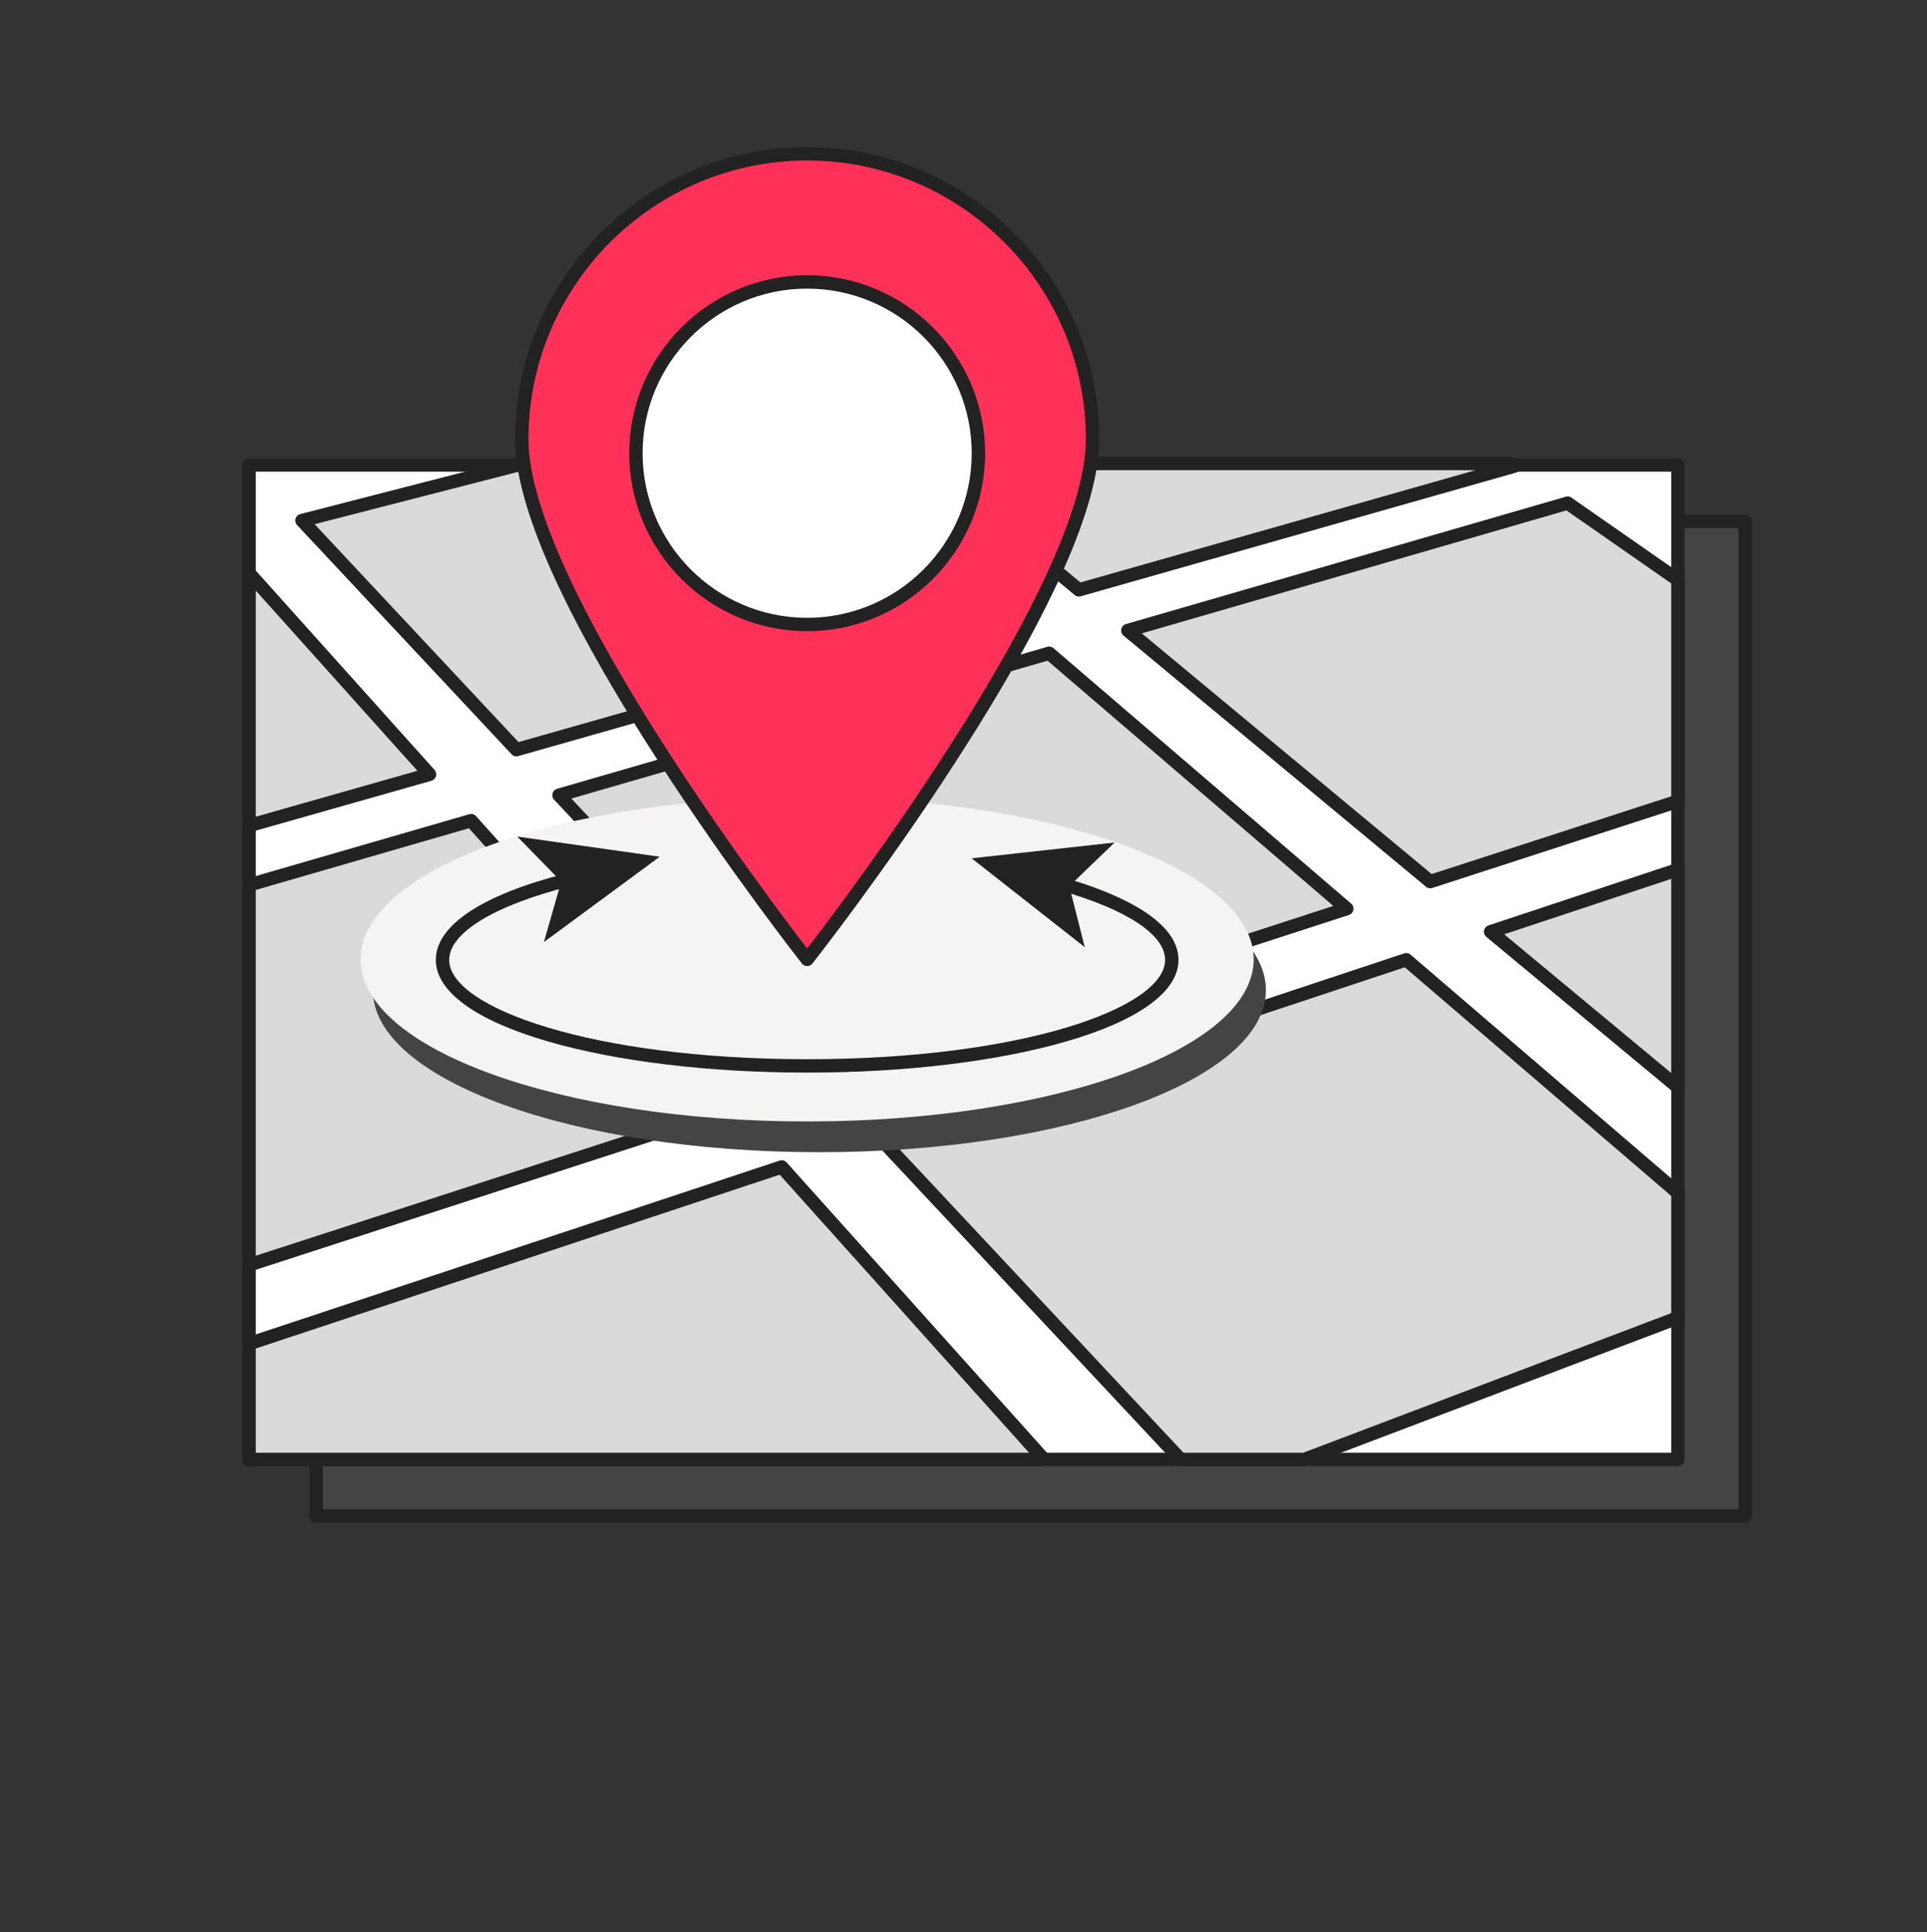 <svg xmlns="http://www.w3.org/2000/svg" width="400" height="401" fill="none" viewBox="0 0 400 401"><rect x="0" y="0" width="400" height="401" fill="#333333" stroke="none"/><path fill="#444" d="M362.25 108.225H65.655v206.38H362.25v-206.38Z"/><path fill="#222" d="M362.255 315.995h-296.6a1.39 1.39 0 0 1-1.39-1.39v-206.38c0-.765.62-1.39 1.39-1.39h296.6c.765 0 1.39.62 1.39 1.39v206.38c0 .765-.62 1.39-1.39 1.39Zm-295.21-2.78h293.82V109.61H67.045v203.605Z"/><path fill="#fff" d="M348.295 96.5H51.7v206.38h296.595V96.5Z"/><path fill="#222" d="M348.3 304.27H51.7a1.39 1.39 0 0 1-1.39-1.39V96.5c0-.765.62-1.39 1.39-1.39h296.6c.765 0 1.39.62 1.39 1.39v206.38c0 .765-.62 1.39-1.39 1.39Zm-295.21-2.78h293.82V97.89H53.09v203.605-.005Z"/><path fill="#DADADA" d="m51.7 171.34 37.46-10.64-37.46-41.76v52.4Z"/><path fill="#222" d="M51.7 172.73c-.3 0-.595-.095-.835-.28a1.395 1.395 0 0 1-.55-1.11v-52.395a1.387 1.387 0 0 1 2.42-.925l37.46 41.755a1.393 1.393 0 0 1-.655 2.265l-37.46 10.64a1.425 1.425 0 0 1-.38.055v-.005Zm1.39-50.16v46.93l33.55-9.53-33.55-37.4Z"/><path fill="#DADADA" d="m107.195 155.576 100.59-28.575-35.915-30.816h-63.155L62.69 108.026l44.505 47.55Z"/><path fill="#222" d="M107.195 156.966c-.38 0-.75-.155-1.015-.44l-44.505-47.55a1.392 1.392 0 0 1-.32-1.335c.135-.47.51-.835.985-.955l46.025-11.84c.115-.03.23-.045.345-.045h63.155c.33 0 .655.12.905.335l35.915 30.815a1.392 1.392 0 0 1-.525 2.39l-100.59 28.575a1.425 1.425 0 0 1-.38.055l.005-.005Zm-41.89-48.18 42.325 45.225 97.29-27.635-33.56-28.8h-62.465l-43.585 11.21h-.005Z"/><path fill="#DADADA" d="m223.95 122.411 90.41-25.686-.775-.54H192.36l31.59 26.226Z"/><path fill="#222" d="M223.95 123.801c-.32 0-.635-.11-.885-.32l-31.59-26.225a1.388 1.388 0 0 1 .885-2.455h121.225c.285 0 .56.085.795.25l.78.54a1.387 1.387 0 0 1-.415 2.475l-90.41 25.685a1.425 1.425 0 0 1-.38.055l-.005-.005Zm-27.74-26.225 28.065 23.3 82.025-23.3H196.21Z"/><path fill="#DADADA" d="M97.785 170.315 51.7 183.655v78.865l99.76-32.375-53.675-59.83Z"/><path fill="#222" d="M51.7 263.91a1.386 1.386 0 0 1-1.385-1.39v-78.86c0-.62.41-1.16 1.005-1.335l46.085-13.345c.51-.15 1.065.01 1.42.405l53.675 59.83c.315.35.43.835.305 1.29-.12.455-.465.815-.91.96l-99.76 32.375c-.14.045-.285.07-.43.07H51.7Zm1.39-79.21v75.91L149 229.485 97.335 171.89 53.09 184.7Z"/><path fill="#DADADA" d="m182.1 235.611 62.955 67.27h25.72l77.525-29.4v-25.91l-56.395-48.39-109.805 36.43Z"/><path fill="#222" d="M270.775 304.271h-25.72c-.385 0-.75-.16-1.015-.44l-62.96-67.27a1.375 1.375 0 0 1-.33-1.29c.115-.46.46-.825.91-.975l109.805-36.43c.465-.155.97-.055 1.34.265l56.395 48.39c.305.265.485.65.485 1.055v25.91c0 .575-.355 1.095-.895 1.3l-77.525 29.4c-.155.06-.325.09-.495.09l.005-.005Zm-25.115-2.78h24.865l76.39-28.97v-24.31L291.6 200.746l-107 35.5 61.065 65.245h-.005Z"/><path fill="#DADADA" d="m234.11 130.845 62.77 52.11 51.42-16.685v-45.91l-22.9-15.945-91.29 26.43Z"/><path fill="#222" d="M296.88 184.345c-.32 0-.635-.11-.885-.32l-62.77-52.11a1.389 1.389 0 0 1 .505-2.4l91.29-26.43c.4-.115.835-.045 1.18.195l22.9 15.95c.375.26.595.685.595 1.14v45.91c0 .6-.39 1.135-.96 1.32l-51.42 16.685c-.14.045-.285.07-.43.07l-.005-.01Zm-59.865-52.895 60.165 49.95 49.73-16.14v-44.175l-21.76-15.155-88.135 25.52Z"/><path fill="#DADADA" d="m279.55 188.58-61.775-53.005L116.04 165.03l55 58.765 108.51-35.215Z"/><path fill="#222" d="M171.04 225.18c-.38 0-.745-.155-1.015-.44l-54.995-58.765a1.382 1.382 0 0 1-.325-1.315c.13-.465.49-.83.955-.965l101.735-29.455c.45-.13.935-.025 1.29.28l61.775 53.005c.38.325.555.835.455 1.325-.1.49-.455.895-.935 1.05l-108.51 35.215c-.14.045-.285.07-.43.07v-.005Zm-52.435-59.45 52.845 56.465 105.32-34.175-59.325-50.905-98.84 28.615Z"/><path fill="#DADADA" d="M348.3 225.646v-45.175l-38.88 12.9 38.88 32.275Z"/><path fill="#222" d="M348.3 227.036c-.32 0-.635-.11-.885-.32l-38.88-32.275c-.39-.32-.57-.83-.48-1.325.095-.495.45-.9.925-1.06l38.88-12.9c.425-.14.89-.07 1.25.19s.575.68.575 1.125v45.175c0 .54-.31 1.03-.8 1.255-.19.09-.39.13-.59.13l.005.005Zm-36.065-33.135 34.675 28.79v-40.295l-34.675 11.505Z"/><path fill="#DADADA" d="M51.7 278.87v24.01h165.01l-54.445-60.69L51.7 278.87Z"/><path fill="#222" d="M216.71 304.27H51.7a1.39 1.39 0 0 1-1.39-1.39v-24.01c0-.6.385-1.13.95-1.32l110.565-36.68c.525-.175 1.1-.02 1.47.39l54.445 60.69a1.391 1.391 0 0 1-1.035 2.32h.005Zm-163.62-2.78H213.6l-51.76-57.7-108.75 36.08v21.62Z"/><path fill="#444" d="M170.08 239.125c51.191 0 92.69-15.061 92.69-33.64s-41.499-33.64-92.69-33.64c-51.191 0-92.69 15.061-92.69 33.64s41.499 33.64 92.69 33.64Z"/><path fill="#F5F4F3" d="M167.545 232.745c51.191 0 92.69-15.061 92.69-33.64s-41.499-33.64-92.69-33.64c-51.191 0-92.69 15.061-92.69 33.64s41.499 33.64 92.69 33.64Z"/><path fill="#222" d="M167.545 222.605c-20.345 0-39.49-2.31-53.91-6.5-14.94-4.345-23.17-10.34-23.17-16.89 0-7.165 9.63-13.545 27.115-17.96l.68 2.695c-15.665 3.955-25.02 9.665-25.02 15.265 0 9.955 29.855 20.61 74.305 20.61s74.305-10.655 74.305-20.61c0-5.205-7.9-10.44-21.675-14.37l.76-2.67c8.85 2.525 23.695 8.09 23.695 17.04 0 6.55-8.23 12.545-23.17 16.89-14.42 4.19-33.565 6.5-53.91 6.5h-.005Z"/><path fill="#222" d="m201.69 178.13 23.48 18.44-3.21-12.66 9.405-9.056-29.675 3.276ZM136.935 177.8l-24.03 17.715 3.595-12.555-9.125-9.34 29.56 4.18Z"/><path fill="#FF3158" d="M226.79 91.16c0 32.719-59.245 107.944-59.245 107.944S108.3 123.879 108.3 91.159s26.525-59.245 59.245-59.245S226.79 58.44 226.79 91.16Z"/><path fill="#222" d="M167.545 200.494c-.425 0-.83-.195-1.09-.53-.15-.19-15.02-19.12-29.695-41.805-19.805-30.615-29.845-53.155-29.845-66.995 0-33.435 27.2-60.635 60.635-60.635s60.635 27.2 60.635 60.635c0 13.84-10.04 36.38-29.845 66.995-14.675 22.69-29.55 41.62-29.695 41.805-.265.335-.665.53-1.09.53h-.01Zm0-167.185c-31.9 0-57.855 25.955-57.855 57.855 0 29.435 49.8 95.23 57.855 105.68 8.055-10.45 57.855-76.24 57.855-105.68 0-31.9-25.955-57.855-57.855-57.855Z"/><path fill="#fff" d="M167.545 129.605c19.631 0 35.545-15.914 35.545-35.545s-15.914-35.545-35.545-35.545S132 74.429 132 94.06s15.914 35.545 35.545 35.545Z"/><path fill="#222" d="M167.545 130.995c-20.365 0-36.935-16.57-36.935-36.936 0-20.364 16.57-36.934 36.935-36.934 20.365 0 36.935 16.57 36.935 36.934 0 20.366-16.57 36.936-36.935 36.936Zm0-71.096c-18.835 0-34.16 15.326-34.16 34.16 0 18.836 15.325 34.161 34.16 34.161 18.835 0 34.16-15.325 34.16-34.16 0-18.835-15.325-34.16-34.16-34.16Z"/></svg>